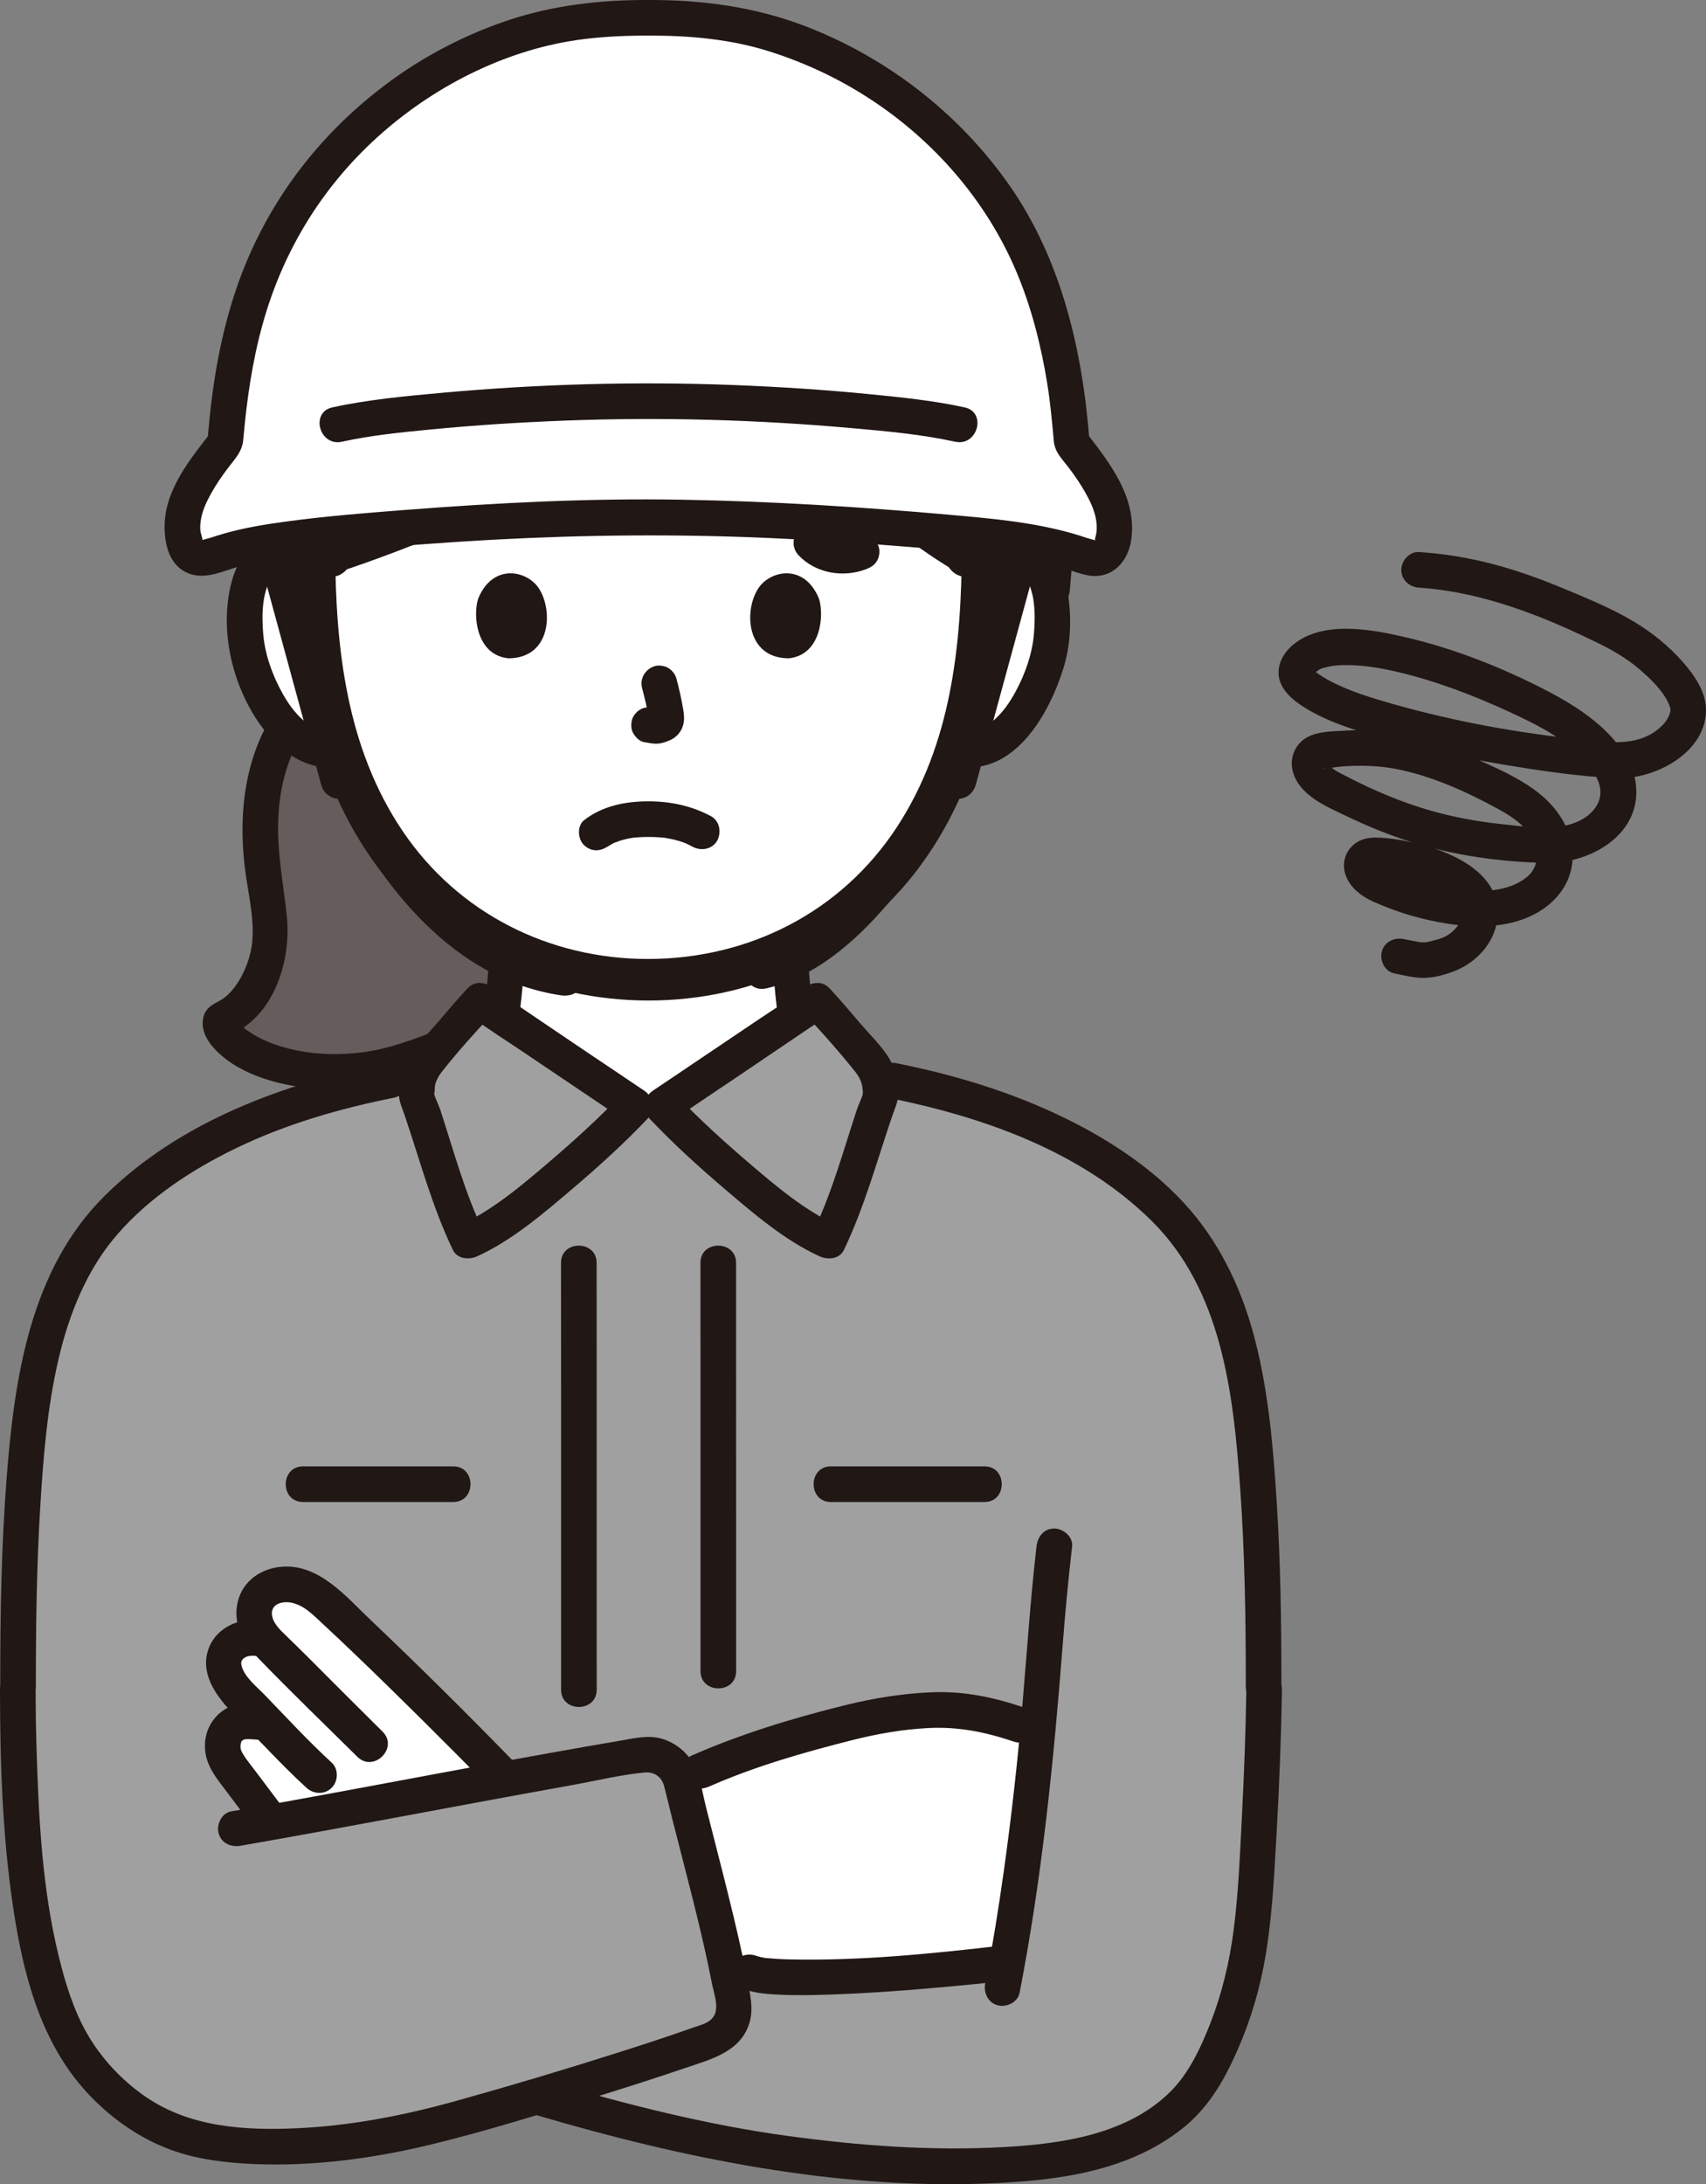 <?xml version="1.0" encoding="UTF-8"?><svg id="b" xmlns="http://www.w3.org/2000/svg" width="229.959" height="294.374" viewBox="0 0 229.959 294.374"><rect x="0" y="0" width="229.959" height="294.374" fill="#808080" stroke="none"/><defs><style>.d{fill:#fff;}.e{fill:none;}.f{fill:#a0a0a0;}.g{fill:#211715;}.h{fill:#645d5c;}</style></defs><g id="c"><path class="d" d="M130.021,75.392c1.375-1.322,3.228-1.818,4.814-1.762,3.451.122,4.919,1.988,5.551,3.084,1.886,3.271,1.806,9.299.54,13.028-.897,2.641-2.365,6.681-5.906,9.579-1.459,1.194-3.606,1.98-5.66,1.634,0,0-.197-.033-.543-.092-.652,2.152-1.456,4.261-1.947,5.285-1.481,4.021-9.868,18.422-20.351,23.396.185,2.04.269,3.466.524,5.689.342,2.976.713,5.191,4.578,7.077.266.098,13.228,6.161,14.027,6.427,0,0-10.248,17.262-38.581,17.262s-37.866-17.262-37.866-17.262c.799-.266,13.76-6.33,14.027-6.427,3.865-1.885,4.236-4.101,4.578-7.077.259-2.254.342-3.689.532-5.775-4.643-2.199-8.81-5.727-12.776-10.474-5.101-6.105-8.005-12.681-9.609-18.13-2.188.564-4.554-.249-6.124-1.533-3.541-2.897-5.01-6.938-5.906-9.579-1.266-3.729-1.346-9.757.54-13.028.632-1.096,2.1-2.962,5.551-3.084,1.586-.056,3.439.441,4.814,1.762,0,0-5.427-36.57,40.24-36.57s44.954,36.57,44.954,36.57Z"/><path class="h" d="M69.401,64.895c-8.601,4.067-17.347,7.596-25.035,10.098-1.311-1.023-2.938-1.413-4.353-1.363-2.564.09-4.034,1.144-4.879,2.129-6.844-24.225.801-42.987,12.112-53.816,6.779-6.49,22.057-15.333,39.222-15.333,9.691,0,16.728,1.631,23.333,4.15,11.951,6.263,11.7,6.151,17.171,11.429,5.179,4.996,8.802,11.543,11.351,18.214,2.032,5.318,3.69,11.164,3.99,16.866.358,6.804.09,12.396-1.746,18.73,0,0-.083.269-.205.673-.645-1.101-2.119-2.922-5.527-3.042-1.467-.052-3.162.369-4.49,1.487-6.248-3.641-13.049-8.948-17.65-16.138-2.544-3.975-5.736-10.521-8.008-15.791-8.09,7.285-21.502,15.188-35.286,21.707Z"/><path class="h" d="M67.849,134.838c.225-2.034.309-3.42.487-5.381-4.643-2.199-8.809-5.727-12.775-10.474-5.101-6.105-8.005-12.681-9.609-18.13-2.188.564-4.554-.249-6.124-1.533-.475-.389-.912-.798-1.316-1.221-1.539,2.548-2.666,5.507-3.166,9.322-.197,1.609-.296,3.383-.263,5.337.066,4.237,1.133,8.572,1.347,12.808.197,4.237-2.557,10.457-6.58,11.82-1.293,2.084,6.52,8.459,19.427,6.783,3.155-.41,6.515-1.536,10.735-3.152,0,0,4.024-1.917,7.445-3.545.163-.698.257-1.442.349-2.241.015-.134.03-.265.044-.394Z"/><path class="g" d="M144.212,79.504c.777-9.014,1.398-18.313-.146-27.275-1.73-10.043-5.726-20.029-12.08-28.048-3.229-4.075-7.249-7.844-11.727-10.507-2.661-1.583-5.078,2.565-2.423,4.145,7.631,4.538,13.239,12.124,16.873,20.113,3.699,8.132,5.54,16.976,5.45,25.892-.052,5.231-.299,10.47-.748,15.681-.111,1.293,1.183,2.4,2.4,2.4,1.391,0,2.288-1.103,2.4-2.4h0Z"/><path class="g" d="M46.524,73.695c-2.896-2.597-7.025-3.166-10.555-1.527-2.55,1.183-4.067,3.653-4.759,6.294-1.618,6.179-.05,13.291,3.432,18.579,2.389,3.628,6.202,6.928,10.845,6.314,1.285-.17,2.4-.981,2.4-2.4,0-1.165-1.106-2.571-2.4-2.4-3.504.464-5.897-2.374-7.447-5.175-1.323-2.39-2.321-5.154-2.554-7.884-.225-2.632-.212-5.844,1.383-8.091.095-.133.075-.106-.061.08.097-.115.199-.226.304-.332-.003.003.505-.443.28-.272.519-.392,1.055-.604,1.694-.74,1.422-.302,2.946-.035,4.044.95,2.294,2.057,5.699-1.326,3.394-3.394h0Z"/><path class="g" d="M131.718,77.089c1.096-.983,2.624-1.258,4.044-.95.632.137,1.177.35,1.694.74-.205-.155.814.905.466.446,1.674,2.211,1.664,5.544,1.439,8.17-.229,2.676-1.195,5.375-2.471,7.729-1.547,2.855-3.963,5.802-7.531,5.33-1.287-.17-2.4,1.225-2.4,2.4,0,1.438,1.109,2.229,2.4,2.4,7.527.996,12.093-7.219,13.978-13.273,1.018-3.27,1.131-6.877.585-10.241-.455-2.804-1.664-5.454-4.045-7.106-3.504-2.432-8.472-1.804-11.555.961-2.304,2.067,1.099,5.452,3.394,3.394h0Z"/><path class="g" d="M127.307,97.097c-.38,1.842-.93,3.648-1.557,5.42-.489,1.381-.842,2.127-1.349,3.388.001-.003.202-.433-.011.013-.081.171-.158.344-.239.514-.201.422-.412.839-.629,1.253-.538,1.025-1.115,2.029-1.718,3.017-3.053,5.005-6.769,9.734-11.318,13.467-2.508,2.058-5.327,3.684-8.462,4.411-3.008.697-1.735,5.327,1.276,4.629,6.52-1.512,11.949-6.264,16.204-11.218,3.517-4.095,6.808-8.704,9.031-13.648.145-.322.283-.648.417-.974.036-.086.279-.67.135-.334-.159.368.05-.1.086-.183.136-.309.266-.621.395-.933.156-.377.306-.757.45-1.139.787-2.084,1.467-4.222,1.917-6.405.261-1.268-.369-2.593-1.676-2.952-1.188-.326-2.689.401-2.952,1.676h0Z"/><path class="g" d="M42.79,98.222c1.441,6.352,4.031,12.515,7.663,17.926,3.875,5.772,8.943,11.179,15.08,14.566,3.132,1.729,6.547,2.906,10.085,3.431,1.281.19,2.58-.32,2.952-1.676.311-1.131-.386-2.761-1.676-2.952-7.756-1.151-13.896-5.592-18.942-11.414-5.235-6.04-8.769-13.381-10.533-21.156-.683-3.011-5.312-1.737-4.629,1.276h0Z"/><path class="e" d="M80.611,109.495c1.027.542,3.052,1.639,7.129,1.639s6.148-1.151,7.035-1.853"/><path class="g" d="M86.55,92.737c.364,1.39.714,2.801.923,4.224l-.086-.638c.025.195.036.387.016.583l.086-.638c-.014.091-.034.176-.064.262l.242-.573c-.027.061-.055.113-.093.169l.375-.486c-.043.053-.085.093-.138.136l.486-.375c-.107.069-.219.124-.334.177l.573-.242c-.184.077-.367.133-.564.165l.638-.086c-.178.021-.351.02-.529,0l.638.086c-.2-.028-.395-.076-.595-.103-.319-.1-.638-.114-.957-.043-.319.014-.617.109-.892.285-.498.291-.973.862-1.103,1.434-.14.614-.11,1.304.242,1.849.312.484.835,1.022,1.434,1.103.475.064.936.184,1.419.205.752.033,1.448-.199,2.118-.508.834-.383,1.486-1.146,1.708-2.043.188-.761.109-1.411-.02-2.174-.23-1.361-.544-2.709-.894-4.044-.152-.579-.588-1.133-1.103-1.434s-1.273-.429-1.849-.242c-1.25.404-2.018,1.651-1.676,2.952h0Z"/><path class="g" d="M64.442,80.713c-.705,2.292-.246,7.565,4.097,8.014,5.74-.034,6.045-6.41,4.113-9.407-1.582-2.454-6.234-3.475-8.21,1.393Z"/><path class="g" d="M110.405,80.713c.706,2.292.246,7.565-4.097,8.014-5.74-.035-6.045-6.41-4.113-9.407,1.582-2.454,6.233-3.475,8.21,1.393Z"/><path class="g" d="M95.824,109.994c-2.638-1.406-5.482-2.003-8.472-1.995-3.078.008-6.142.623-8.608,2.529-.998.772-.872,2.593,0,3.394,1.059.972,2.329.823,3.394,0-.743.574-.213.17-.023.049.168-.107.342-.206.518-.298.092-.048.186-.09.278-.137.217-.11.339-.02-.141.053.232-.035.489-.185.714-.256.651-.207,1.322-.35,1.998-.448-.364.053-.07.014.13-.005.196-.019.392-.034.588-.046.472-.029.946-.039,1.419-.034.424.004.847.02,1.27.051.194.014.388.034.582.051.725.064-.459-.088.22.026.629.105,1.252.236,1.863.421.261.079.515.173.773.263.593.207-.408-.205.127.051.319.153.634.31.946.477,1.107.59,2.662.315,3.284-.861.588-1.113.322-2.653-.861-3.284h0Z"/><path class="g" d="M126.286,146.422c-.508-.178.592.267.164.074-.23-.104-.462-.203-.692-.306-.699-.313-1.395-.631-2.091-.95-1.816-.832-3.628-1.671-5.44-2.511-1.499-.695-2.996-1.392-4.496-2.084-.295-.136-.59-.274-.888-.405-1.218-.536-.49-.255-.301-.15-.18-.1-.363-.192-.541-.295-.319-.185-.642-.381-.932-.608.203.159-.282-.276-.346-.34-.106-.106-.205-.218-.305-.329-.178-.197.136.262-.074-.109-.067-.119-.145-.231-.212-.351-.03-.055-.274-.556-.142-.257.125.281-.038-.11-.061-.18-.051-.161-.103-.319-.147-.482-.072-.265-.13-.534-.181-.804-.026-.139-.046-.279-.071-.418-.126-.698.05.494-.033-.231-.206-1.784-.357-3.571-.509-5.36-.11-1.292-1.024-2.4-2.4-2.4-1.213,0-2.511,1.101-2.4,2.4.146,1.713.28,3.427.483,5.136.157,1.325.307,2.659.81,3.904.587,1.455,1.481,2.657,2.72,3.624.69.539,1.416,1.02,2.21,1.393.258.121,1.171.629.026.011.016.008.033.014.049.022.062.032.128.057.191.086,3.307,1.543,6.621,3.072,9.937,4.596,1.444.663,2.895,1.429,4.397,1.955,1.223.428,2.626-.487,2.952-1.676.364-1.324-.448-2.522-1.676-2.952h0Z"/><path class="g" d="M49.838,151.051c1.286-.45,2.53-1.099,3.766-1.666,1.932-.885,3.86-1.778,5.788-2.672,1.496-.693,2.99-1.391,4.488-2.079.149-.069.304-.13.45-.206.308-.159-.501.21-.466.195.573-.248,1.123-.505,1.656-.833,1.34-.824,2.568-1.922,3.34-3.31.776-1.396,1.048-2.903,1.248-4.465.243-1.891.39-3.792.552-5.691.11-1.293-1.182-2.4-2.4-2.4-1.39,0-2.289,1.103-2.4,2.4-.14,1.637-.268,3.275-.456,4.908-.018.155-.128.95-.055.47-.038.245-.076.49-.124.734-.053.269-.114.536-.188.799-.051.179-.364.916-.138.463-.106.213-.22.418-.341.623-.033.056-.284.41-.115.186.173-.229-.117.13-.162.176-.548.566-.687.678-1.435,1.113-.126.073-.289.133-.402.222-.443.345.709-.279-.152.102-.116.051-.235.098-.352.149-.15.066-.298.135-.446.203-3.232,1.483-6.45,2.994-9.681,4.478-.835.383-1.67.766-2.508,1.143-.266.119-.532.237-.798.355-.601.267.548-.199.055-.027-1.223.428-2.036,1.641-1.676,2.952.326,1.186,1.723,2.107,2.952,1.676h0Z"/><path class="g" d="M112.022,9.068c-8.362-3.371-17.199-4.973-26.219-4.853-9.496.126-18.864,2.796-27.291,7.1-6.371,3.253-12.267,7.519-16.799,13.095-4.82,5.931-8.269,12.892-10.042,20.332-2.457,10.311-1.745,21.071,1.032,31.241.813,2.976,5.445,1.713,4.629-1.276-2.291-8.389-3.176-17.27-1.62-25.877,1.286-7.119,4.083-13.849,8.365-19.689,3.819-5.209,8.743-9.142,14.308-12.305,7.419-4.217,15.805-7.059,24.343-7.685,9.604-.704,19.115.96,28.018,4.548,1.203.485,2.637-.528,2.952-1.676.377-1.37-.469-2.466-1.676-2.952h0Z"/><path class="g" d="M142.881,76.637c2.653-9.314,2.694-19.661.287-29.031-2.324-9.046-6.331-18.112-12.594-25.131-3-3.362-6.432-6.498-10.314-8.807-2.661-1.583-5.078,2.565-2.423,4.145,3.097,1.841,5.668,4.242,8.187,6.819,2.982,3.052,5.348,6.623,7.301,10.406,4.11,7.963,6.558,16.727,6.712,25.692.085,4.979-.418,9.835-1.785,14.632-.848,2.976,3.782,4.247,4.629,1.276h0Z"/><path class="g" d="M102.853,44.954c2.762,6.307,5.708,12.805,9.932,18.286s9.688,9.938,15.615,13.515c2.651,1.601,5.067-2.548,2.423-4.145-5.472-3.303-10.611-7.404-14.467-12.547-3.95-5.27-6.73-11.53-9.358-17.532-.52-1.188-2.258-1.461-3.284-.861-1.225.717-1.383,2.092-.861,3.284h0Z"/><path class="g" d="M103.228,41.275c-5.929,5.373-12.822,9.676-19.753,13.624-8.073,4.598-16.458,8.698-25.031,12.277-4.524,1.889-9.107,3.638-13.757,5.193-2.915.974-1.665,5.612,1.276,4.629,8.807-2.944,17.403-6.553,25.775-10.565s16.593-8.457,24.308-13.64c3.688-2.477,7.282-5.138,10.577-8.124,2.294-2.079-1.109-5.465-3.394-3.394h0Z"/><path class="g" d="M35.934,97.77c-3.156,5.899-3.722,12.695-2.92,19.251.392,3.207,1.29,6.628.987,9.87-.202,2.165-1.121,4.546-2.489,6.296-.586.75-1.263,1.366-2.086,1.792-.9.466-1.749.952-2.024,2.169-.376,1.667.558,3.227,1.675,4.381,2.831,2.923,7.248,4.35,11.162,4.935,3.453.516,6.908.472,10.355-.079s6.792-1.808,10.055-3.053c1.21-.462,2.043-1.617,1.676-2.952-.319-1.159-1.735-2.141-2.952-1.676-3.353,1.279-6.816,2.628-10.396,3.105-3.131.417-6.404.353-9.488-.35-2.349-.536-4.222-1.246-6.189-2.594-.404-.277.218.211-.234-.179-.162-.14-.322-.279-.475-.429-.119-.117-.226-.246-.345-.362-.359-.352.229.391.005.016-.088-.147-.173-.303-.265-.447.103.163.175.551.084.155.038.167-.034.77-.151.979l-1.434,1.103c6.365-2.342,8.818-10.067,8.173-16.26-.447-4.283-1.305-8.477-1.159-12.805.122-3.643.849-7.212,2.578-10.444,1.457-2.723-2.685-5.15-4.145-2.423h0Z"/><path class="e" d="M55.931,146.115c9.89,7.62,20.638,10.575,31.888,10.575,11.022,0,21.998-2.955,31.888-10.575"/><path class="f" d="M170.325,227.264c.011-10.712-.185-21.532-1.219-32.202-1.147-11.842-3.51-23.875-12.485-32.521-10.157-9.785-24.577-14.792-38.205-17.27-.303-.945-.811-1.829-1.391-2.464-2.098-2.298-4.742-5.621-6.887-7.89-.911.697-19.49,13.188-20.898,14.132h-3.632c-1.409-.944-19.987-13.435-20.898-14.132-2.144,2.268-4.788,5.592-6.887,7.89-.501.549-.949,1.284-1.257,2.081-14.266,2.328-29.718,7.334-40.428,17.653-8.975,8.646-11.338,20.679-12.485,32.521-1.034,10.67-1.23,21.49-1.219,32.202l-.034.474c-.003,7.803.373,15.547,1.081,23.44.906,10.105,3.285,19.562,6.665,24.917,2.932,4.57,7.331,8.637,12.327,10.85,9.514,4.214,26.642,2.062,37.039-.762,3.771-1.024,8.203-2.291,12.74-3.64,11.266,3.362,23.802,6.363,33.536,7.674,12.394,1.67,21.761,2.349,34.977,1.153,11.057-1.406,18.397-5.63,21.83-11.925,4.211-7.717,5.956-14.896,6.627-25.015.6-8.883,1.038-17.785,1.179-26.693l-.075-.474Z"/><path class="d" d="M133.02,231.15c-1.794-.427-3.639-.714-5.439-.714-7.317.01-12.99,1.606-18.298,3.144-5.933,1.712-9.212,2.606-14.894,5.125l-1.029.279-.874.237c.114.241.201.497.263.762,1.572,6.711,4.675,18.03,6.296,26.221.611-.129.959-.201.959-.201l1.029-.212c3.529,1.788,26.654-.317,33.856-1.154l.817.154c2.048-11.26,3.356-22.971,4.029-29.76.087-.837.163-1.635.231-2.394l-2.683-.231c-1.349-.46-2.788-.906-4.263-1.257Z"/><path class="d" d="M43.571,215.657c6.394,5.779,18.173,17.481,24.125,23.596l.183.99c-11.221,2.087-23.202,4.375-32.029,5.952l-.385-2.154c-1.163-1.529-2.298-3.077-3.635-4.817-.644-.846-1.327-1.692-1.654-2.712-.327-1.019-.144-2.606.558-3.394,1.038-1.192,2.337-1.26,4.01-1.019l.587-.558c-.692-.731-1.394-1.452-2.096-2.173-1.202-1.231-2.24-2.423-2.817-3.779-.587-1.356-.192-2.731.5-3.538.683-.788,2.115-1.538,3.75-1.26l.942-.01c-.385-.471-.712-.962-.952-1.481-.779-1.673-.394-3.413.606-4.538.856-.962,2.51-1.356,3.904-1.202,1.471.163,3.106.933,4.404,2.096Z"/><path class="g" d="M69.389,237.557c-6.372-6.545-12.863-12.985-19.485-19.277-3.256-3.094-6.869-7.465-11.814-7.133-2.824.19-5.321,1.847-6.031,4.686-.748,2.987.738,5.565,2.754,7.648,4.365,4.511,8.899,8.886,13.365,13.297,2.2,2.173,5.596-1.219,3.394-3.394-3.439-3.396-6.845-6.823-10.26-10.243-.874-.875-1.768-1.728-2.648-2.596-.705-.695-1.605-1.488-1.911-2.465-.536-1.71,1.026-2.355,2.464-2.089,1.764.326,3.03,1.699,4.288,2.863,1.43,1.323,2.844,2.663,4.251,4.01,3.08,2.949,6.125,5.934,9.152,8.936,3.052,3.028,6.088,6.072,9.087,9.153,2.159,2.217,5.551-1.178,3.394-3.394h0Z"/><path class="g" d="M34.664,218.395c-2.506-.33-5.273,1.002-6.352,3.332-1.341,2.897.008,5.606,1.882,7.868,1.671,2.017,3.63,3.839,5.442,5.73,1.844,1.924,3.71,3.826,5.677,5.626.956.875,2.449.945,3.394,0,.887-.887.96-2.516,0-3.394-3.166-2.897-6.061-6.065-9.046-9.143-1.056-1.089-2.852-2.495-3.137-4.088-.069-.385.133-.676.355-.847.383-.295.989-.389,1.785-.284,1.287.17,2.4-1.225,2.4-2.4,0-1.438-1.109-2.23-2.4-2.4h0Z"/><path class="g" d="M37.54,242.835c-.894-1.181-1.775-2.371-2.669-3.552-.442-.585-.893-1.164-1.334-1.75-.2-.266-.399-.534-.581-.813-.109-.166-.213-.336-.309-.51-.032-.058-.254-.555-.135-.25.112.288-.053-.196-.062-.228l-.035-.149c-.037-.207-.038-.205-.005.004.027.214.032.211.014-.008l-.003-.168c0-.143.015-.284.02-.426.009-.295-.117.481.007.046.02-.069.155-.415.142-.48.039.198-.265.391-.002.075.183-.22-.467.435-.036.054.065-.057.445-.346.137-.147-.31.201.091-.033.156-.076.373-.245-.299.057-.077.03.12-.015.255-.067.374-.1.486-.132-.524-.002-.003.008.14.003.28-.008.421-.005.147.003.293.011.439.022.139.011.705.079.105-.002.67.09,1.239.115,1.849-.242.498-.291.973-.862,1.103-1.434.257-1.126-.346-2.773-1.676-2.952-1.844-.249-3.757-.35-5.357.79-1.689,1.204-2.558,3.183-2.379,5.254.174,2.018,1.278,3.513,2.466,5.067,1.106,1.446,2.187,2.912,3.286,4.363.393.519.781.923,1.434,1.103.574.158,1.339.087,1.849-.242.986-.636,1.672-2.213.861-3.284h0Z"/><path class="g" d="M137.433,268.586c3.016-15.483,4.599-31.194,5.812-46.906.342-4.432.764-8.856,1.27-13.273.148-1.29-1.209-2.4-2.4-2.4-1.42,0-2.252,1.106-2.4,2.4-.828,7.235-1.312,14.489-1.929,21.742-.624,7.326-1.445,14.644-2.465,21.926-.714,5.098-1.532,10.182-2.516,15.235-.248,1.271.359,2.59,1.676,2.952,1.177.323,2.703-.398,2.952-1.676h0Z"/><path class="g" d="M168,227.738c-.092,5.608-.295,11.214-.585,16.816-.27,5.207-.463,10.459-1.137,15.633-.557,4.278-1.571,8.511-3.143,12.532-1.281,3.277-2.871,6.666-5.284,9.096-5.811,5.852-14.703,7.125-22.568,7.558-9.725.536-19.395-.182-29.033-1.493-10.991-1.495-21.841-4.26-32.469-7.386-2.969-.873-4.238,3.757-1.276,4.629,19.555,5.752,40.029,9.947,60.512,9.156,9.251-.357,18.994-1.509,26.467-7.497,2.989-2.395,4.977-5.489,6.607-8.913,1.936-4.067,3.36-8.337,4.219-12.76,1.125-5.794,1.407-11.711,1.742-17.591.375-6.588.639-13.182.747-19.78.051-3.09-4.749-3.091-4.8,0h0Z"/><path class="g" d="M0,227.738c.006,10.465.369,21.146,2.115,31.481,1.439,8.521,3.964,16.97,10.098,23.32,3.042,3.149,6.75,5.719,10.874,7.222,3.541,1.29,7.407,1.739,11.152,1.897,7.994.338,16.166-.76,23.925-2.65s15.464-4.319,23.105-6.698c3.686-1.147,7.363-2.323,11.016-3.571,3.52-1.202,7.621-2.171,8.77-6.234.529-1.872.039-3.816-.311-5.677s-.751-3.715-1.172-5.563c-.904-3.97-1.906-7.918-2.914-11.863-.489-1.912-.981-3.823-1.465-5.736-.415-1.639-.685-3.403-1.282-4.985-.786-2.084-2.515-3.68-4.647-4.328-1.891-.574-3.83-.065-5.717.256-15.848,2.695-31.623,5.805-47.445,8.646-1.652.297-3.304.59-4.957.877-1.278.222-1.996,1.789-1.676,2.952.371,1.35,1.671,1.899,2.952,1.676,14.896-2.593,29.737-5.498,44.62-8.161,3.253-.582,6.576-1.401,9.866-1.713,1.308-.124,2.297.61,2.624,1.869.389,1.5.736,3.011,1.117,4.513,1.857,7.324,3.863,14.628,5.317,22.046.235,1.199.866,2.896.416,4.078-.469,1.232-1.871,1.492-2.983,1.887-3.18,1.129-6.388,2.178-9.602,3.203-7.401,2.361-14.847,4.589-22.33,6.672-7.003,1.949-14.102,3.338-21.379,3.676-7.128.331-14.455-.125-20.446-4.23-3.173-2.174-5.975-5.159-7.891-8.498-1.833-3.195-2.931-6.783-3.809-10.342-2.304-9.342-2.752-19.136-3.034-28.719-.072-2.434-.105-4.869-.107-7.304C4.798,224.649-.002,224.644,0,227.738H0Z"/><path class="g" d="M99.818,267.864c1.514.727,3.22.853,4.877.948,2.324.134,4.661.087,6.986.011,5.454-.178,10.902-.594,16.336-1.09,2.294-.209,4.588-.435,6.876-.699,1.287-.149,2.4-.997,2.4-2.4,0-1.182-1.104-2.55-2.4-2.4-9.464,1.094-19.146,2.069-28.681,1.838-1.007-.024-2.006-.094-3.009-.182-.572-.05.303.068-.074-.011-.182-.038-.366-.062-.548-.104-.153-.035-.309-.096-.463-.121-.49-.08.297.149.122.065-1.168-.561-2.592-.321-3.284.861-.614,1.049-.313,2.72.861,3.284h0Z"/><path class="g" d="M95.596,240.776c6.155-2.713,12.718-4.594,19.231-6.239,3.407-.86,6.856-1.472,10.37-1.643,4.02-.195,7.645.544,11.444,1.826,2.933.99,4.192-3.645,1.276-4.629-4.002-1.35-8.013-2.186-12.253-2.018-3.958.157-7.894.79-11.735,1.741-7.066,1.748-14.09,3.879-20.755,6.817-1.186.523-1.462,2.256-.861,3.284.715,1.223,2.093,1.386,3.284.861h0Z"/><path class="g" d="M172.725,227.264c.006-8.306-.106-16.616-.637-24.907-.459-7.185-1.076-14.477-2.839-21.478-1.639-6.512-4.434-12.719-8.845-17.83-4.549-5.272-10.649-9.328-16.867-12.361-7.167-3.496-14.838-5.823-22.643-7.381-1.27-.254-2.592.364-2.952,1.676-.325,1.182.399,2.697,1.676,2.952,12.834,2.563,26.105,7.204,35.599,16.589s11.031,23.292,11.939,35.884c.644,8.936.775,17.899.769,26.855-.002,3.089,4.798,3.094,4.8,0h0Z"/><path class="g" d="M4.834,227.264c-.006-7.98.098-15.964.576-23.931.41-6.836.953-13.741,2.542-20.42,1.432-6.018,3.816-11.915,7.926-16.621,4.344-4.972,10.047-8.692,15.95-11.55,6.732-3.259,13.994-5.346,21.311-6.807,1.272-.254,2.002-1.767,1.676-2.952-.364-1.325-1.677-1.931-2.952-1.676-13.639,2.723-27.65,7.865-37.717,17.823S1.942,185.652.894,199.191C.171,208.53.027,217.901.034,227.264c.002,3.088,4.802,3.094,4.8,0h0Z"/><path class="g" d="M108.441,136.614c2.369,2.527,4.726,5.183,6.887,7.89.377.473.659,1.007.827,1.591.1.345.099.641.156.984.013.08-.082.699.045.22-.206.779-.631,1.56-.885,2.335-1.808,5.512-3.346,11.149-5.86,16.398l3.284-.861c-4.424-2.02-8.312-5.325-11.978-8.463-3.457-2.96-6.853-6.042-9.979-9.354l-.486,3.769c6.03-4.042,12.052-8.096,18.056-12.176.949-.645,1.926-1.265,2.843-1.956,1.034-.778,1.569-2.072.861-3.284-.596-1.019-2.242-1.645-3.284-.861-2.259,1.701-4.688,3.209-7.03,4.792-3.586,2.423-7.176,4.841-10.768,7.257-1.033.695-2.066,1.39-3.1,2.084-1.302.873-1.595,2.594-.486,3.769,3.204,3.394,6.688,6.552,10.24,9.577,3.882,3.306,8.012,6.855,12.689,8.991,1.102.503,2.68.399,3.284-.861,2.791-5.827,4.454-12.034,6.536-18.122.072-.211.543-1.367.168-.524.352-.792.58-1.497.634-2.377.115-1.847-.529-3.806-1.577-5.314-1.066-1.534-2.464-2.895-3.672-4.317-1.314-1.546-2.622-3.099-4.01-4.58-2.117-2.259-5.506,1.141-3.394,3.394Z"/><path class="g" d="M63.013,133.22c-1.34,1.429-2.604,2.926-3.873,4.419-1.252,1.473-2.709,2.888-3.81,4.478-1.045,1.511-1.692,3.466-1.577,5.314.055.88.285,1.578.634,2.377-.364-.83.089.297.165.524,2.064,6.09,3.702,12.298,6.491,18.122.598,1.249,2.186,1.362,3.284.861,4.683-2.138,8.822-5.686,12.713-8.991,3.559-3.024,7.056-6.178,10.264-9.577,1.11-1.176.816-2.897-.486-3.769-6.03-4.042-12.052-8.096-18.056-12.176-.949-.645-1.926-1.265-2.843-1.956-1.036-.78-2.683-.166-3.284.861-.719,1.229-.178,2.501.861,3.284,2.259,1.701,4.688,3.209,7.03,4.792,3.586,2.423,7.176,4.841,10.768,7.257,1.033.695,2.066,1.39,3.1,2.084l-.486-3.769c-3.13,3.316-6.537,6.396-10.003,9.354-3.676,3.137-7.572,6.44-12.002,8.463l3.284.861c-2.512-5.245-4.027-10.885-5.817-16.398-.246-.757-.708-1.573-.88-2.335.111.49.093-.78.149-1.025.148-.652.471-1.248.879-1.77,2.129-2.72,4.524-5.369,6.887-7.89,2.111-2.252-1.276-5.654-3.394-3.394Z"/><path class="g" d="M75.621,170.198c.018,12.587.008,25.175.009,37.762,0,6.592.001,13.185.001,19.777,0,3.089,4.8,3.094,4.8,0,0-17.511,0-35.021-.007-52.532,0-1.669,0-3.338-.003-5.007-.005-3.088-4.805-3.094-4.8,0h0Z"/><path class="g" d="M94.416,170.198c.018,12.04.008,24.08.009,36.119,0,6.305.001,12.609.001,18.914,0,3.089,4.8,3.094,4.8,0,0-16.748,0-33.496-.007-50.245,0-1.596,0-3.192-.003-4.788-.005-3.088-4.805-3.094-4.8,0h0Z"/><path class="g" d="M40.836,202.43h20.265c3.089,0,3.094-4.8,0-4.8h-20.265c-3.089,0-3.094,4.8,0,4.8h0Z"/><path class="g" d="M111.991,202.43c6.907,0,13.814,0,20.72,0,3.089,0,3.094-4.8,0-4.8-6.907,0-13.814,0-20.72,0-3.089,0-3.094,4.8,0,4.8h0Z"/><path class="g" d="M107.652,74.847c2.32,2.439,6.036,3.055,9.128,1.848.601-.234,1.097-.527,1.434-1.103.301-.514.429-1.273.242-1.849-.188-.581-.548-1.141-1.103-1.434-.537-.284-1.258-.473-1.849-.242-.577.225-1.172.383-1.786.466l.638-.086c-.564.068-1.127.071-1.691-.001l.638.086c-.489-.07-.961-.195-1.42-.38l.573.242c-.431-.183-.831-.412-1.206-.692l.486.375c-.246-.191-.475-.399-.69-.625-.867-.911-2.532-.939-3.394,0-.897.978-.925,2.422,0,3.394h0Z"/><path class="g" d="M187.936,131.186c1.333.26,2.729.653,4.097.611,1.415-.043,2.855-.451,4.158-.978,2.781-1.124,5.127-3.624,5.603-6.648,1.186-7.533-8.959-10.562-14.664-11.184-1.61-.176-3.394-.269-4.694.875-1.49,1.311-1.652,3.363-.604,5.019.836,1.321,2.152,2.158,3.556,2.763,1.711.737,3.451,1.383,5.249,1.873,5.415,1.477,12.408,2.376,17.355-.999,2.366-1.615,3.909-4.052,4.001-6.963.111-3.478-1.99-6.635-4.628-8.704-2.595-2.036-5.695-3.367-8.692-4.697-2.81-1.247-5.681-2.399-8.697-3.041-2.948-.628-5.972-.821-8.978-.628-1.541.099-3.305.101-4.706.83-1.715.892-2.537,2.847-2.017,4.7.896,3.198,4.444,4.643,7.152,5.942,2.779,1.333,5.64,2.522,8.578,3.454,5.907,1.873,12.299,2.786,18.492,2.881,6.032.092,13.018-3.998,11.967-10.902-.435-2.855-2.513-5.511-4.605-7.411-2.267-2.06-4.959-3.661-7.673-5.056-5.777-2.969-12.094-5.471-18.421-6.966-4.658-1.101-11.368-2.438-15.448.926-1.621,1.337-2.553,3.432-1.587,5.419.616,1.267,1.762,2.181,2.924,2.929,3.336,2.146,7.416,3.321,11.201,4.383,5.058,1.419,10.218,2.488,15.396,3.362,5.113.862,10.319,1.65,15.504,1.901,5.076.246,12.006-3.228,12.201-8.966.089-2.603-1.57-4.936-3.212-6.795-1.795-2.033-3.991-3.806-6.305-5.215-3.027-1.843-6.43-3.23-9.693-4.59-3.149-1.313-6.367-2.471-9.672-3.329-3.204-.832-6.485-1.365-9.789-1.579-1.295-.084-2.4,1.163-2.4,2.4,0,1.369,1.101,2.316,2.4,2.4,5.533.359,10.91,1.875,16.06,3.879,2.734,1.064,5.403,2.287,8.037,3.577,2.006.982,3.895,2.074,5.595,3.533,1.511,1.296,3.082,2.782,3.944,4.611.194.412.289.839.24,1.046-.181.774-.538,1.372-1.153,1.973-2.945,2.877-6.974,2.261-10.684,1.876-8.581-.89-17.187-2.438-25.49-4.796-3.198-.908-6.163-1.819-8.801-3.253-.522-.284-1.021-.596-1.507-.938.406.286.098.091-.097-.095-.193-.184-.633-.834-.235-.173-.075-.124-.185-.237-.235-.375-.14-.387.175.531.108.246-.065-.277.044-.199.019.312.015-.299-.025.236-.02.246.117.211-.166.18.092-.087.281-.289-.384.399.075-.086.051-.054.544-.437.167-.172.667-.469.797-.471,1.625-.664.866-.202,1.547-.228,2.553-.225,2.271.009,4.51.391,6.716.903,5.166,1.2,10.227,3.136,15.04,5.349,4.109,1.889,8.695,4.146,11.323,7.973,1.193,1.737,1.59,3.575.131,5.32-1.181,1.412-3.144,2.084-4.923,2.264-2.564.26-5.314-.146-7.865-.425-2.399-.262-4.781-.671-7.127-1.237-4.878-1.178-9.484-3.095-13.916-5.428-.434-.228-.892-.443-1.278-.75.038.03-.834-.853-.777-.866v.032c.008.241-.072.466-.24.677-.02.307-.368.036.109.053.7.025,1.514-.171,2.225-.217,2.331-.15,4.699-.114,7,.316,4.886.912,9.677,3.09,14.013,5.467,2.022,1.108,4.14,2.548,4.917,4.836.574,1.689.097,3.31-1.118,4.298-3.34,2.717-8.772,1.905-12.588,1.018-1.317-.306-2.616-.687-3.889-1.14-.653-.232-1.304-.478-1.937-.76-.462-.206-.921-.651-1.358-.819-.334-.129-.199-.886-.255.208l-.027.526c-.784.371-.878.515-.283.433.47.168,1.148.058,1.656.12,1.442.176,2.873.534,4.248.995,1.77.593,5.081,1.68,5.653,3.734.44,1.582-1.091,3.212-2.44,3.809-.522.231-1.12.373-1.67.511-.498.126-.608.154-.887.16-.5.012-.663-.022-.935-.07-.631-.111-1.257-.247-1.886-.37-1.271-.248-2.591.36-2.952,1.676-.324,1.177.398,2.703,1.676,2.952h0Z"/><path class="g" d="M48.675,104.211c-2.749-10.074-5.499-20.148-8.248-30.221l-1.956,3.444,4.65-.707-3.544-2.7c.061,15.453,2.183,31.144,11.974,43.686,8.668,11.103,21.812,17.132,35.861,17.132s27.192-6.026,35.861-17.132c9.79-12.541,11.914-28.233,11.974-43.686l-3.544,2.7,4.65.707-1.956-3.444-8.248,30.221c-.95,3.481,4.451,4.967,5.4,1.489l8.248-30.221c.363-1.331-.451-3.216-1.956-3.444l-4.65-.707c-1.77-.269-3.537.712-3.544,2.7-.051,13.018-1.426,26.199-8.702,37.37-7.474,11.476-19.909,17.821-33.533,17.847-13.288.025-25.582-6.107-33.078-17.148-7.657-11.279-9.106-24.784-9.158-38.07-.008-1.988-1.774-2.969-3.544-2.7l-4.65.707c-1.5.228-2.316,2.122-1.956,3.444,2.749,10.074,5.499,20.148,8.248,30.221.948,3.473,6.352,1.998,5.4-1.489h0Z"/><path class="d" d="M87.414,2.4c-6.061-.037-12.244.639-16.997,2.236-11.403,3.502-21.583,10.833-28.615,20.219-7.574,10.105-10.553,22.367-11.441,34.826-2.353,3.017-3.997,4.94-5.435,8.975-.598,1.672-.318,4.109.187,5.286.402.934,1.709,1.644,3.119,1.13,1.821-.663,3.68-1.186,6.014-1.7,6.463-1.121,11.039-1.466,16.661-1.943,12.038-1.027,24.441-1.662,36.507-1.737,12.066.075,24.469.71,36.507,1.737,5.622.476,10.198.822,16.661,1.943,2.335.514,4.193,1.037,6.014,1.7,1.41.514,2.718-.196,3.119-1.13.504-1.177.784-3.614.187-5.286-1.438-4.035-3.082-5.958-5.435-8.975-.887-12.459-3.866-24.721-11.441-34.826-7.032-9.386-17.212-16.717-28.615-20.219-4.754-1.597-10.936-2.273-16.997-2.236Z"/><path class="g" d="M87.414,0c-6.443-.02-12.851.694-18.975,2.753-5.586,1.878-10.9,4.601-15.669,8.065-9.802,7.12-17.136,16.826-20.998,28.332-2.223,6.622-3.303,13.582-3.811,20.531l.703-1.697c-2.855,3.653-6.388,7.882-6.475,12.769-.042,2.346.504,5.096,2.746,6.302,2.53,1.362,5.25-.197,7.757-.847,5.116-1.325,10.494-1.722,15.746-2.17,6.002-.512,12.007-.97,18.023-1.296,12.344-.669,24.666-.78,37.017-.24,6.178.27,12.351.664,18.515,1.166,5.214.425,10.439.826,15.611,1.632,1.669.26,3.31.577,4.942,1.015,1.386.371,2.759.995,4.167,1.235,3.168.542,5.314-1.8,5.756-4.72.873-5.777-2.963-10.572-6.304-14.847l.703,1.697c-.9-12.298-3.771-24.791-11.01-34.996-6.797-9.581-16.423-16.992-27.389-21.185C101.715.918,94.622-.022,87.414,0c-3.088.01-3.094,4.81,0,4.8,5.535-.017,11.064.465,16.359,2.15,4.803,1.529,9.33,3.657,13.551,6.419,8.568,5.605,15.55,13.601,19.588,23.035,2.081,4.861,3.399,10.057,4.248,15.266.422,2.59.647,5.189.891,7.8.137,1.463,1.077,2.345,1.93,3.462.651.852,1.276,1.724,1.833,2.64,1.112,1.829,2.211,3.895,1.993,6.093-.039.389-.185.761-.229,1.144-.088.749.025-.31.132.032.002.007-1.036-.281-1.208-.34-.689-.235-1.384-.45-2.084-.648-5.315-1.501-10.945-1.989-16.432-2.476-12.048-1.068-24.121-1.827-36.216-2.033-12.336-.21-24.704.415-37,1.371-5.408.421-10.822.844-16.198,1.576-2.823.384-5.618.829-8.361,1.617-.571.164-1.139.341-1.703.53-.116.039-1.385.378-1.393.402.075-.222.067.323.175.099.094-.194-.264-1.128-.286-1.454-.15-2.183.977-4.25,2.096-6.059.534-.864,1.129-1.688,1.745-2.495.916-1.199,1.809-2.108,1.946-3.674.462-5.284,1.199-10.5,2.625-15.62,2.812-10.099,8.291-18.906,16.192-25.807,7.512-6.561,17.092-11.31,27.039-12.552,2.906-.363,5.839-.487,8.766-.477,3.089.01,3.093-4.79,0-4.8Z"/><path class="g" d="M46.075,59.535c4.01-.876,7.922-1.259,12.013-1.655,6-.581,12.019-.964,18.043-1.194,12.898-.492,25.829-.134,38.685,1.015,4.735.423,9.322.825,13.941,1.834,3.011.658,4.297-3.968,1.276-4.629-4.177-.913-8.478-1.35-12.727-1.771-6.186-.613-12.394-1.013-18.605-1.249-13.029-.495-26.091-.129-39.076,1.05-4.945.449-9.966.909-14.825,1.971-3.016.659-1.74,5.288,1.276,4.629h0Z"/></g></svg>
